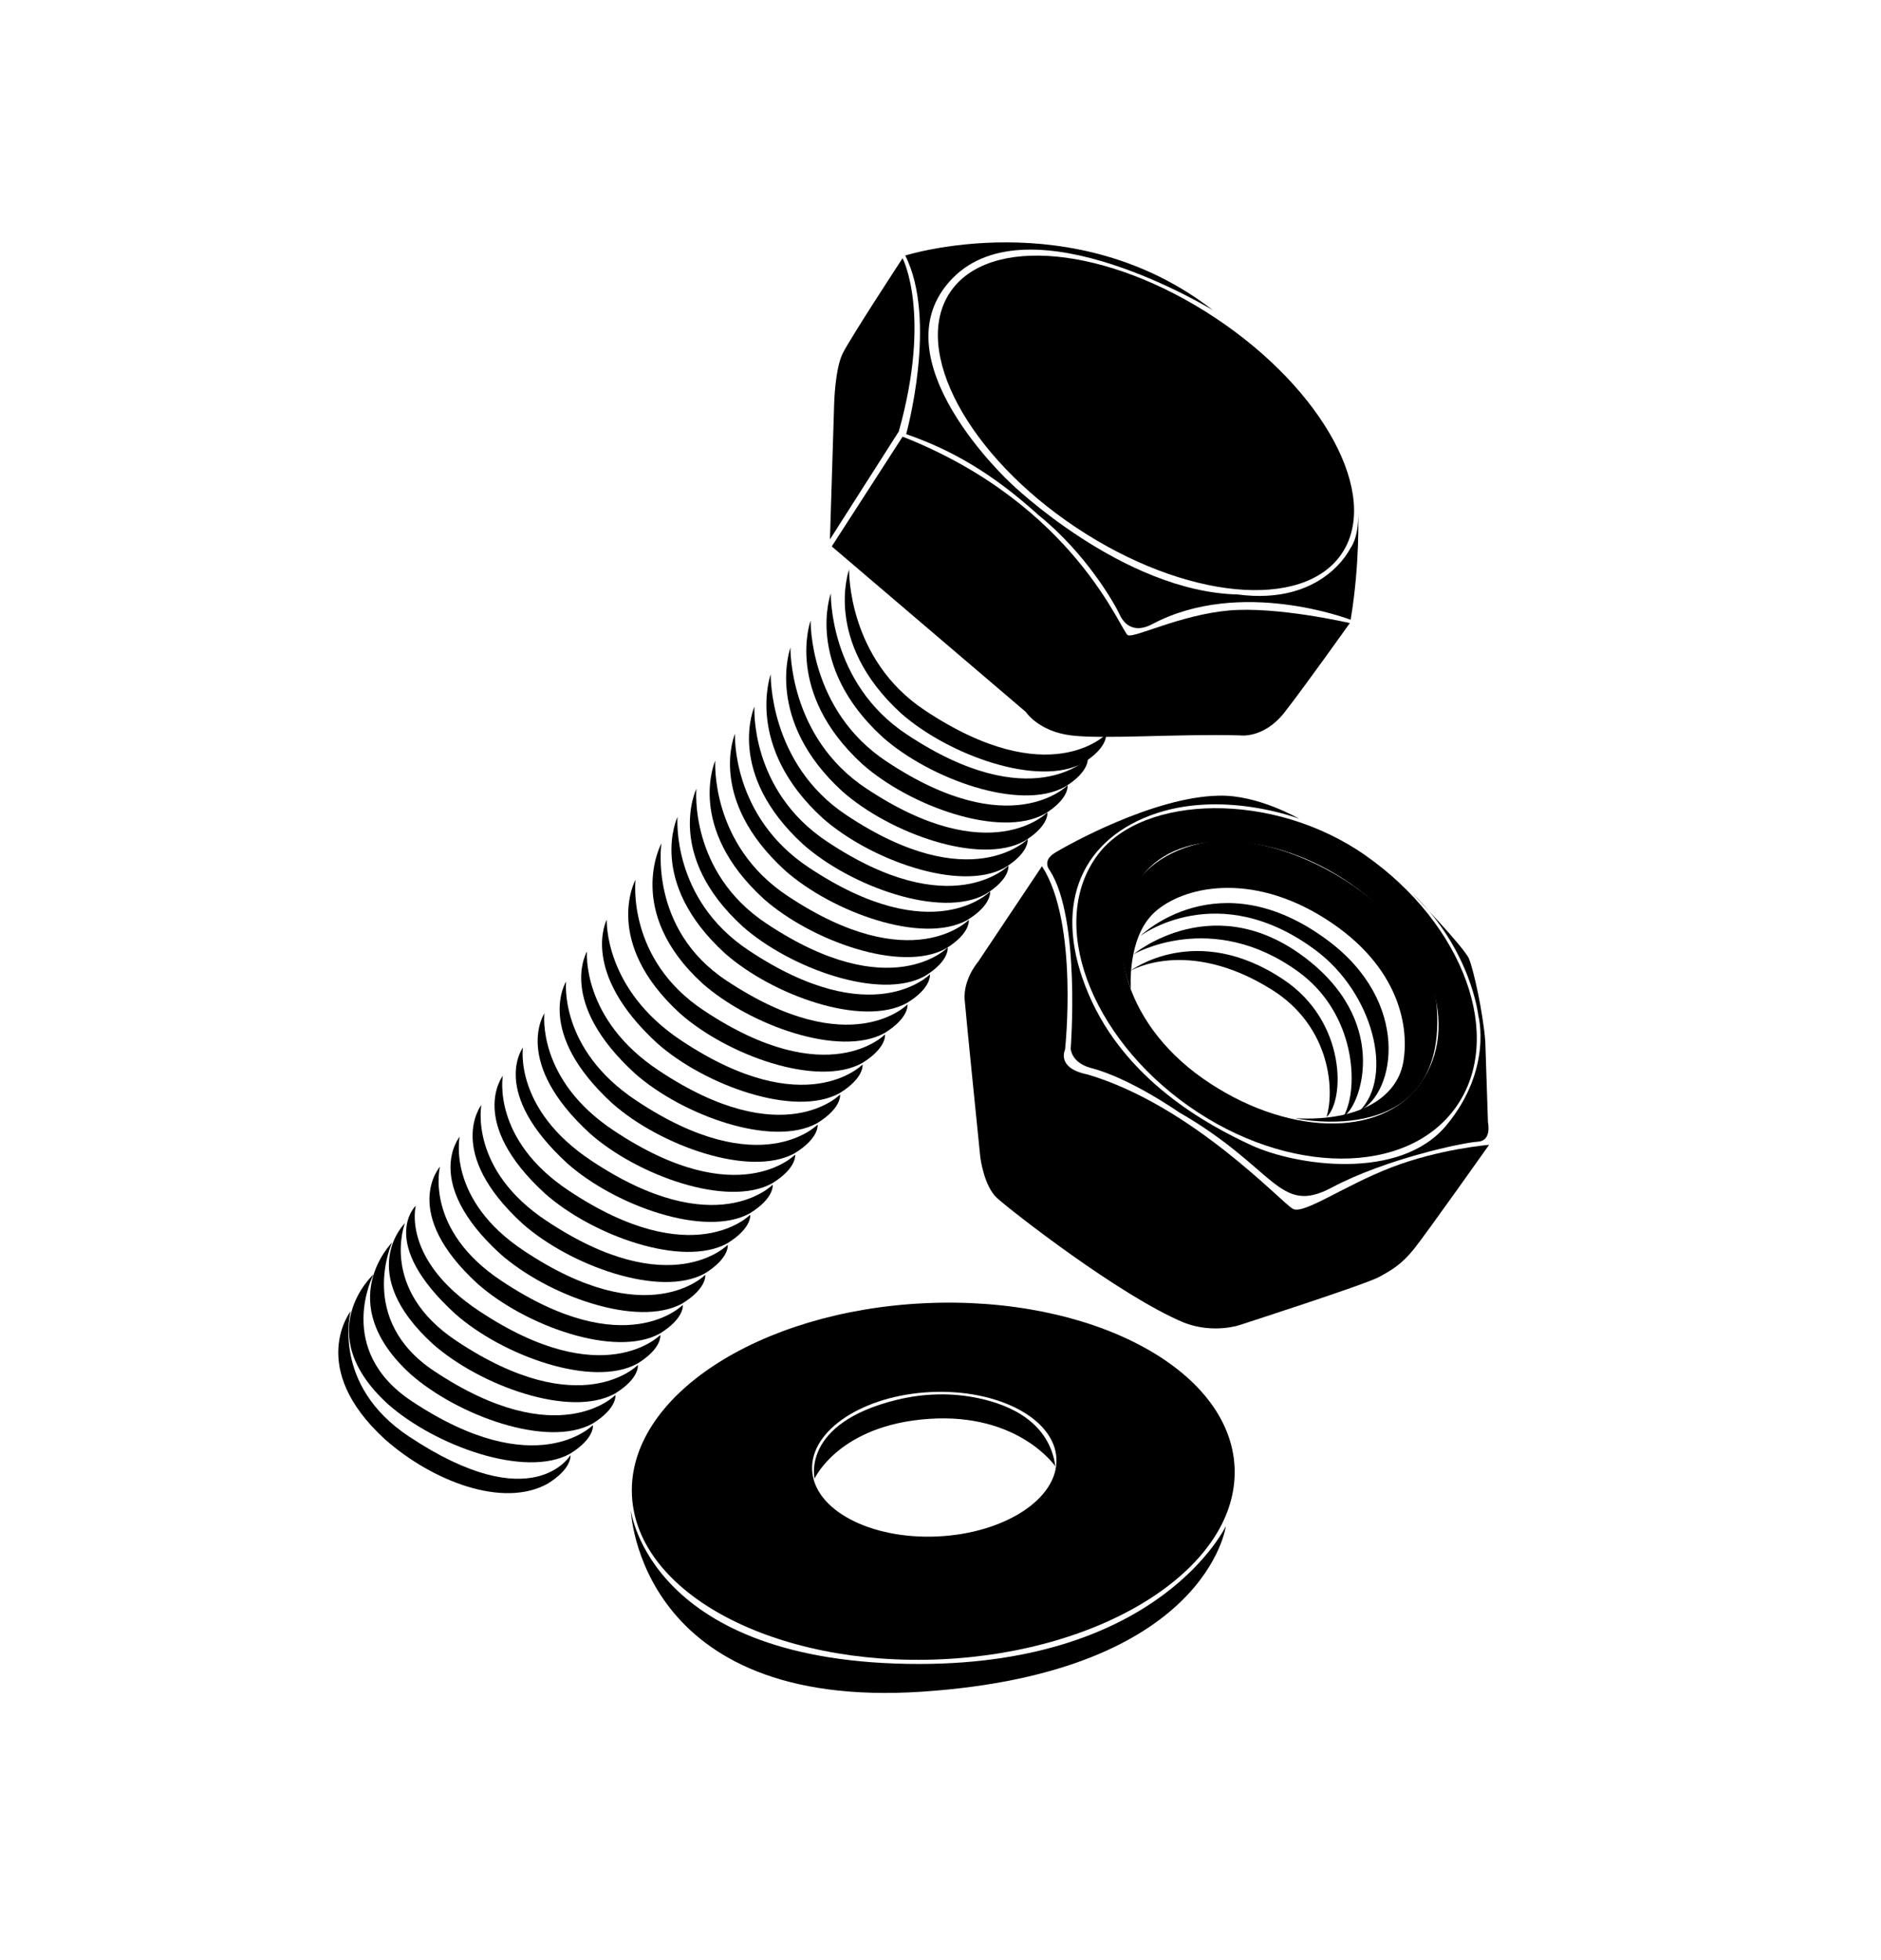 <?xml version="1.0" encoding="utf-8"?>
<!-- Generator: Adobe Illustrator 28.1.0, SVG Export Plug-In . SVG Version: 6.00 Build 0)  -->
<svg version="1.1" xmlns="http://www.w3.org/2000/svg" xmlns:xlink="http://www.w3.org/1999/xlink" x="0px" y="0px"
	 viewBox="0 0 445.38 464.17" style="enable-background:new 0 0 445.38 464.17;" xml:space="preserve">
<style type="text/css">
	.st0{fill:#1C386D;}
	.st1{fill:#1D1D1B;}
	.st2{fill:none;stroke:#1C386D;stroke-width:2;stroke-miterlimit:10;}
	.st3{fill:url(#SVGID_1_);}
	.st4{fill:url(#SVGID_00000021835421272806068910000012121606890612589222_);}
	.st5{fill:url(#SVGID_00000082342457422919398400000016954053451165702837_);}
	.st6{fill:url(#SVGID_00000127011260430819589970000000153870660642889113_);}
	.st7{fill:url(#SVGID_00000123412881952631924810000009170584080764271784_);}
	.st8{fill:url(#SVGID_00000005234697020993362650000011071233513822281140_);}
	.st9{fill:url(#SVGID_00000033332843883373534450000014417520605369822644_);}
	.st10{fill:url(#SVGID_00000072253905442403436290000005658822084936097433_);}
	.st11{fill:url(#SVGID_00000016049468775924697440000014346426785764269971_);}
	.st12{fill:url(#SVGID_00000009574651113340463070000005812000474015476670_);}
	.st13{fill:url(#SVGID_00000142869848555094435690000012803384077346545295_);}
	.st14{fill:url(#SVGID_00000122712506297242409400000008036997628658997161_);}
	.st15{fill:url(#SVGID_00000082364331538002639920000004943754477088635039_);}
	.st16{fill:url(#SVGID_00000100377173959818074910000000596199923884866484_);}
	.st17{fill:url(#SVGID_00000178175450205991472270000000601106584296226751_);}
	.st18{fill:url(#SVGID_00000152948498495624939290000000378034838799895687_);}
	.st19{fill:url(#SVGID_00000017501281189609962180000000984420371740863659_);}
	.st20{fill:url(#SVGID_00000127742870091490510820000013202973199329280697_);}
	.st21{fill:url(#SVGID_00000098190130600491283290000014592359328949841548_);}
	.st22{fill:url(#SVGID_00000023990639697142687580000014165027984520960688_);}
	.st23{fill:url(#SVGID_00000017492735002944878530000006689063770808225412_);}
	.st24{fill:url(#SVGID_00000074410628479176770890000001488295058904185524_);}
	.st25{fill:url(#SVGID_00000088840267494303424540000007980220243734131093_);}
	.st26{fill:none;stroke:#1C386D;stroke-miterlimit:10;}
	.st27{fill:none;}
	.st28{fill:url(#SVGID_00000111887011873002161130000009515330076297686414_);}
	.st29{fill:url(#SVGID_00000141455318553699984790000011287347260938687405_);}
	.st30{fill:url(#SVGID_00000039854236786111525380000003261970630416694937_);}
	.st31{fill:url(#SVGID_00000027564807283430873930000009433526721658406840_);}
	.st32{fill:url(#SVGID_00000025439584434131855910000017268092293667129488_);}
	.st33{fill:url(#SVGID_00000019675970066179872470000007418855368668137374_);}
	.st34{fill:url(#SVGID_00000114054208639668996170000008840463711359095976_);}
	.st35{fill:url(#SVGID_00000168799624182433007440000001538145645958056849_);}
	.st36{fill:url(#SVGID_00000062898723741259007740000017604596693973678244_);}
	.st37{fill:url(#SVGID_00000148645095218635526090000011979015263211248280_);}
	.st38{fill:url(#SVGID_00000182507859397763995830000012754545502329190282_);}
	.st39{fill:url(#SVGID_00000090988354919317113840000011052777935819773076_);}
	.st40{fill:url(#SVGID_00000093868039086737654310000007792287584854428574_);}
	.st41{fill:url(#SVGID_00000078006266149318921720000007790375969054135689_);}
	.st42{fill:url(#SVGID_00000168076346216954977010000014241111164849684361_);}
	.st43{fill:url(#SVGID_00000071538562522191987200000011336179594615182743_);}
	.st44{fill:url(#SVGID_00000072257154331934404570000005985752547820133007_);}
	.st45{fill:url(#SVGID_00000124861539607913160710000008959229572370751904_);}
	.st46{fill:url(#SVGID_00000065055692134962086260000018426526089614455458_);}
	.st47{fill:url(#SVGID_00000052077229310963390600000018270784613315912583_);}
	.st48{fill:url(#SVGID_00000090273255223414564760000001252689294093706932_);}
	.st49{fill:url(#SVGID_00000049912515915388158550000009071556225485360546_);}
	.st50{fill:url(#SVGID_00000068677162273454959630000013924149012794289815_);}
	.st51{fill:url(#SVGID_00000073694624358511555850000002227356879200716209_);}
	.st52{fill:url(#SVGID_00000091720709711411400300000013987356838332102044_);}
	.st53{fill:url(#SVGID_00000093889249367752580710000007026962985090630302_);}
	.st54{fill:url(#SVGID_00000049900865341509259300000009858756720719392412_);}
	.st55{fill:url(#SVGID_00000093176444906383975450000007688988516953785752_);}
	.st56{fill:url(#SVGID_00000053526076002207889120000003923623904921250750_);}
	.st57{fill:url(#SVGID_00000179648278177936176950000016366296054339498656_);}
	.st58{fill:url(#SVGID_00000160885223071678436740000015031301152280058812_);}
	.st59{fill:url(#SVGID_00000122716778071665191060000000839911796125711237_);}
	.st60{fill:url(#SVGID_00000029758877151022043240000012081777596952372669_);}
	.st61{fill:url(#SVGID_00000058584651425199501750000001505734616021253515_);}
	.st62{fill:url(#SVGID_00000111172877516164565300000016720781962460932002_);}
	.st63{fill:url(#SVGID_00000075880715528803590790000014660477302874058647_);}
	.st64{fill:url(#SVGID_00000127756424840867363580000017684673495579736204_);}
	.st65{fill:url(#SVGID_00000101819206315041635380000017052501894786447264_);}
	.st66{fill:url(#SVGID_00000065052888024482094150000000873509586036007599_);}
	.st67{fill:url(#SVGID_00000141416329533929041600000005872295929697365134_);}
	.st68{fill:url(#SVGID_00000045612406215479618820000007668436926612671884_);}
	.st69{fill:url(#SVGID_00000042708041496954677710000001437816579109897900_);}
	.st70{fill:url(#SVGID_00000155132446039583461830000010553836680309938620_);}
	.st71{fill:url(#SVGID_00000164479181347907120230000000103162573196266410_);}
	.st72{fill:url(#SVGID_00000065069706543356070050000003916066756104086192_);}
	.st73{fill:url(#SVGID_00000100341884329411244080000005519876434107571083_);}
	.st74{fill:url(#SVGID_00000105420960363919960200000014880473994871522713_);}
	.st75{fill:url(#SVGID_00000006709915010069149050000012367456802237940128_);}
	.st76{fill:url(#SVGID_00000088845562305733816640000005797451594296797858_);}
	.st77{fill:url(#SVGID_00000092424712979480588010000000811826016404850576_);}
	.st78{fill:#40AD48;}
	.st79{fill:#FDB812;}
</style>
<g id="Capa_1">
</g>
<g id="Capa_2">
	<g>
		<g>
			<path d="M257.56,179.53c0,0-13.43,13.92-42.86-5.64c-18.47-12.2-17.98-33.38-17.98-33.38s-6.29,17.08,12.3,34.06
				c11.14,9.84,32.47,17.62,43.12,11.74C258.08,182.66,257.56,179.53,257.56,179.53z"/>
			<path d="M261.89,173.86c0,0-13.43,13.92-42.86-5.64c-18.47-12.2-17.98-33.38-17.98-33.38s-6.29,17.08,12.3,34.06
				c11.14,9.84,32.47,17.62,43.12,11.74C262.4,176.98,261.89,173.86,261.89,173.86z"/>
			<path d="M252.78,185.94c0,0-13.43,13.92-42.86-5.64c-18.47-12.2-17.98-33.38-17.98-33.38s-6.29,17.08,12.3,34.06
				c11.14,9.84,32.47,17.62,43.12,11.74C253.3,189.06,252.78,185.94,252.78,185.94z"/>
			<path d="M248,192.35c0,0-13.43,13.92-42.86-5.64c-18.47-12.2-17.98-33.38-17.98-33.38s-6.29,17.08,12.3,34.06
				c11.14,9.84,32.47,17.62,43.12,11.74C248.52,195.47,248,192.35,248,192.35z"/>
			<path d="M243.33,198.68c0,0-13.43,13.92-42.86-5.64c-18.47-12.2-17.98-33.38-17.98-33.38s-6.29,17.08,12.3,34.06
				c11.14,9.84,32.47,17.62,43.12,11.74C243.85,201.81,243.33,198.68,243.33,198.68z"/>
			<path d="M238.77,204.96c0,0-13.43,13.92-42.86-5.64c-18.47-12.2-17.28-32.01-17.28-32.01s-6.99,15.7,11.6,32.68
				c11.14,9.84,32.47,17.62,43.12,11.74C239.29,208.08,238.77,204.96,238.77,204.96z"/>
			<path d="M234.43,211.09c0,0-13.43,13.92-42.86-5.64c-18.47-12.2-17.54-31.7-17.54-31.7s-6.73,15.39,11.86,32.37
				c11.14,9.84,32.47,17.62,43.12,11.74C234.94,214.22,234.43,211.09,234.43,211.09z"/>
			<path d="M229.39,217.81c0,0-13.43,13.92-42.86-5.64c-18.47-12.2-17.17-32.07-17.17-32.07s-7.1,15.77,11.49,32.75
				c11.14,9.84,32.47,17.62,43.12,11.74C229.91,220.93,229.39,217.81,229.39,217.81z"/>
			<path d="M224.39,224.35c0,0-13.43,13.92-42.86-5.64c-18.47-12.2-16.64-31.95-16.64-31.95s-7.62,15.64,10.97,32.62
				c11.14,9.84,32.47,17.62,43.12,11.74C224.91,227.47,224.39,224.35,224.39,224.35z"/>
			<path d="M220.18,230.7c0,0-13.43,13.92-42.86-5.64c-18.47-12.2-16.9-31.64-16.9-31.64s-7.36,15.33,11.23,32.31
				c11.14,9.84,32.47,17.62,43.12,11.74C220.7,233.83,220.18,230.7,220.18,230.7z"/>
			<path d="M214.87,237.82c0,0-13.43,13.92-42.86-5.64c-18.47-12.2-15.4-32.49-15.4-32.49s-8.87,16.19,9.72,33.17
				c11.14,9.84,32.47,17.62,43.12,11.74C215.38,240.94,214.87,237.82,214.87,237.82z"/>
			<path d="M209.55,244.93c0,0-13.43,13.92-42.86-5.64c-18.47-12.2-16.21-31.01-16.21-31.01s-8.05,14.7,10.54,31.69
				c11.14,9.84,32.47,17.62,43.12,11.74C210.06,248.06,209.55,244.93,209.55,244.93z"/>
			<path d="M204.23,252.05c0,0-13.43,13.92-42.86-5.64c-18.47-12.2-17.7-28.66-17.7-28.66s-6.56,12.36,12.02,29.34
				c11.14,9.84,32.47,17.62,43.12,11.74C204.74,255.17,204.23,252.05,204.23,252.05z"/>
			<path d="M198.91,259.16c0,0-13.43,13.92-42.86-5.64c-18.47-12.2-17.06-28.23-17.06-28.23s-7.21,11.93,11.38,28.91
				c11.14,9.84,32.47,17.62,43.12,11.74C199.42,262.29,198.91,259.16,198.91,259.16z"/>
			<path d="M193.59,266.28c0,0-13.43,13.92-42.86-5.64c-18.47-12.2-16.69-28.23-16.69-28.23s-7.58,11.93,11.01,28.91
				c11.14,9.84,32.47,17.62,43.12,11.74C194.1,269.4,193.59,266.28,193.59,266.28z"/>
			<path d="M188.27,273.39c0,0-13.43,13.92-42.86-5.64c-18.47-12.2-16.5-27.82-16.5-27.82s-7.76,11.52,10.83,28.5
				c11.14,9.84,32.47,17.62,43.12,11.74C188.78,276.52,188.27,273.39,188.27,273.39z"/>
			<path d="M182.95,280.51c0,0-13.43,13.92-42.86-5.64c-18.47-12.2-16.27-26.83-16.27-26.83s-7.99,10.53,10.6,27.51
				c11.14,9.84,32.47,17.62,43.12,11.74C183.46,283.63,182.95,280.51,182.95,280.51z"/>
			<path d="M177.63,287.62c0,0-13.43,13.92-42.86-5.64c-18.47-12.2-15.71-27.26-15.71-27.26s-8.56,10.95,10.03,27.93
				c11.14,9.84,32.47,17.62,43.12,11.74C178.14,290.75,177.63,287.62,177.63,287.62z"/>
			<path d="M172.31,294.74c0,0-13.43,13.92-42.86-5.64c-18.47-12.2-15.47-27.48-15.47-27.48s-8.8,11.18,9.79,28.16
				c11.14,9.84,32.47,17.62,43.12,11.74C172.82,297.86,172.31,294.74,172.31,294.74z"/>
			<path d="M166.99,301.85c0,0-13.43,13.92-42.86-5.64c-18.47-12.2-15.29-27.06-15.29-27.06s-8.98,10.76,9.61,27.74
				c11.14,9.84,32.47,17.62,43.12,11.74C167.5,304.98,166.99,301.85,166.99,301.85z"/>
			<path d="M161.67,308.97c0,0-13.43,13.92-42.86-5.64c-18.47-12.2-14.63-27.09-14.63-27.09s-9.64,10.79,8.95,27.77
				c11.14,9.84,32.47,17.62,43.12,11.74C162.18,312.09,161.67,308.97,161.67,308.97z"/>
			<path d="M156.35,316.08c0,0-13.43,13.92-42.86-5.64c-18.47-12.2-15.04-24.96-15.04-24.96s-9.22,8.66,9.37,25.64
				c11.14,9.84,32.47,17.62,43.12,11.74C156.86,319.21,156.35,316.08,156.35,316.08z"/>
			<path d="M151.03,323.2c0,0-13.43,13.92-42.86-5.64c-18.47-12.2-12.29-27.94-12.29-27.94s-11.98,11.63,6.61,28.61
				c11.14,9.84,32.47,17.62,43.12,11.74C151.54,326.32,151.03,323.2,151.03,323.2z"/>
			<path d="M145.71,330.31c0,0-13.43,13.92-42.86-5.64c-18.47-12.2-10.01-30.47-10.01-30.47s-14.25,14.16,4.34,31.14
				c11.14,9.84,32.47,17.62,43.12,11.74C146.22,333.44,145.71,330.31,145.71,330.31z"/>
			<path d="M140.39,337.43c0,0-13.43,13.92-42.86-5.64c-18.47-12.2-9.08-30.06-9.08-30.06s-15.18,13.76,3.41,30.74
				c11.14,9.84,32.47,17.62,43.12,11.74C140.9,340.55,140.39,337.43,140.39,337.43z"/>
			<path d="M135.07,344.54c0,0-8.79,15.16-38.22-4.4c-18.47-12.2-13.84-29.65-13.84-29.65s-10.43,13.35,8.16,30.33
				c11.14,9.84,27.83,16.38,38.48,10.5C135.58,347.67,135.07,344.54,135.07,344.54z"/>
			<path d="M293.57,174.12c0,0,5.66,0.88,10.61-5.49c4.96-6.36,15.43-21.1,15.43-21.1s-17.2-3.99-28.62-2.98
				c-11.41,1.01-22.31,6.53-23.92,5.86c-1.61-0.66-12.41-30.87-53.35-47.02l-16.78,25.99l45.98,39.22c0,0,3,4.62,10.79,5.54
				C261.51,175.07,278.58,173.73,293.57,174.12z"/>
			<path d="M213.71,61.14c0,0,6.92,13.19-0.9,41.03l-16.3,25.55l1-32.06c0,0,0.19-8.24,1.99-11.91
				C201.3,80.07,213.71,61.14,213.71,61.14z"/>
			<ellipse transform="matrix(0.554 -0.833 0.833 0.554 37.601 270.568)" cx="271.25" cy="100.2" rx="29.78" ry="55.72"/>
			<path d="M321.59,121.57c0,0,0.45,11.84-1.79,25.18c0,0-26.03-10.07-46.95,1.02c-4.24,2.27-6.66,0.12-7.73-2.23
				c-1.07-2.35-7.8-14.37-19.23-23.58c-10.74-9.74-20.43-15.39-31.33-19.17c0,0,7.52-26.98-0.22-42.29c0,0,39.95-12.62,72.88,12.97
				c0,0-43.24-26.46-61.69-7.57s13.8,48.52,13.8,48.52s26.42,25.66,53.7,26.34c20.31,2.68,26.68-10.91,26.68-10.91
				S321.7,127.6,321.59,121.57z"/>
		</g>
		<g>
			<path d="M267.76,234.19c0,0-0.96-12.16,5.6-18.17c6.56-6.01,22.54-9.84,40.43,1.5c17.89,11.34,19.94,26.09,18.44,34.15
				c-1.5,8.06-10.25,13.93-25.54,13.11c0,0,36.34,8.06,33.47-26.77c-2.32-23.5-37.16-42.89-56.28-38.25
				C264.75,204.41,262.57,220.94,267.76,234.19z"/>
			<path d="M352.59,271.07c0,0-11.75,0.96-23.09,5.33s-20.76,11.2-23.36,9.84s-23.77-24.45-48.63-31.83
				c-7.51-1.5-5.33-5.87-5.33-5.87s3.28-29.92-5.46-43.44l-15.16,22.68c0,0-3.55,4.1-3.14,9.02c0.41,4.92,3.69,37.16,3.69,37.16
				s0.82,6.83,3.96,9.7c3.14,2.87,28.96,23.09,44.26,29.51c7.1,2.73,13.25,0.55,13.25,0.55s29.64-9.56,32.92-11.34
				c3.28-1.78,5.46-3.14,8.33-6.69C337.7,292.11,352.59,271.07,352.59,271.07z"/>
			<path d="M281.46,261.91c23.42,16.49,51.77,16.57,63.32,0.17c11.55-16.4,1.97-43.13-21.5-59.56
				c-21.91-15.33-52.65-14.37-63.32-0.17C247.91,218.39,258.04,245.42,281.46,261.91z M270.54,207.32
				c8.74-11.63,31.41-10.55,49.36,2c19.22,13.45,25.94,33.74,16.48,47.17s-32.45,12.32-51.64-1.18
				C265.56,241.81,260.67,220.46,270.54,207.32z"/>
			<path d="M321.99,262.97c8.1-8.29,3.07-27.89-10.47-37.97c-23.22-17.3-41.53-3.37-41.53-3.37s18.49-18.21,44.35,1
				C334.17,237.35,330.37,258.78,321.99,262.97z"/>
			<path d="M318.17,264.26c3.64-6.56,2.91-24.25-10.75-34.17c-20.53-14.92-39.02-4.14-39.02-4.14s19.49-16.39,41.85,1.78
				C329.41,243.3,321.72,262.53,318.17,264.26z"/>
			<path d="M314.07,264.51c1.9-5.82,1.31-21.3-13.02-30.23c-20.01-12.48-33.42-4.39-33.42-4.39s15.46-11.84,36.24,2.03
				C319,242.01,318.36,260.75,314.07,264.51z"/>
			<path d="M351.68,246.48l0.64,19.31c0,0,1,4.37-2.46,4.55c-3.46,0.18-21.86,4.1-34.51,10.84c-12.66,6.74-13.11-4.55-36.24-17.85
				c0,0-11.57-8.1-20.85-10.47c-4.64-1.27-4.74-4.55-4.74-4.55s2.37-30.78-4.92-42.16c0,0-2-2.23,1.05-4.14
				c3.05-1.91,23.54-13.34,38.93-13.61c9.2-0.27,19.03,5.46,19.03,5.46s-18.46-7.13-35.27-0.77s-23.29,21.99-14.55,42.39
				c8.74,20.4,28.05,30.87,38.52,35.7c10.47,4.83,35.15,8.56,46.17-4.74c11.02-13.3,7.56-25.95,7.56-25.95s-1.68-15.57-15.55-28.89
				c0,0,12.23,12.77,13.32,15.37S351.11,239.52,351.68,246.48z"/>
			<g>
				<path d="M149.63,354.04c1.08,23.28,33.9,40.67,73.3,38.84s70.47-22.19,69.39-45.47c-1.08-23.28-33.9-40.67-73.3-38.84
					S148.55,330.76,149.63,354.04z M220.42,329.61c15.98-0.74,29.28,6.31,29.72,15.75c0.44,9.44-12.16,17.69-28.13,18.44
					c-15.98,0.74-29.28-6.31-29.72-15.75C191.85,338.61,204.45,330.35,220.42,329.61z"/>
				<path d="M249.89,347.21c0,0-8.67-12.73-29.99-11.25c-21.32,1.48-27.02,14.14-27.02,14.14s-3.23-13.1,19.46-18.65
					c6.39-1.56,13.06-1.75,19.5-0.35C239.56,332.77,248.47,336.94,249.89,347.21z"/>
				<path d="M290.26,361.34c0,0-4.53,34.68-71.85,39.21s-69.04-42.95-69.04-42.95s4.37,36.39,68.26,36.39
					C274.8,393.99,290.26,361.34,290.26,361.34z"/>
			</g>
		</g>
	</g>
</g>
</svg>
